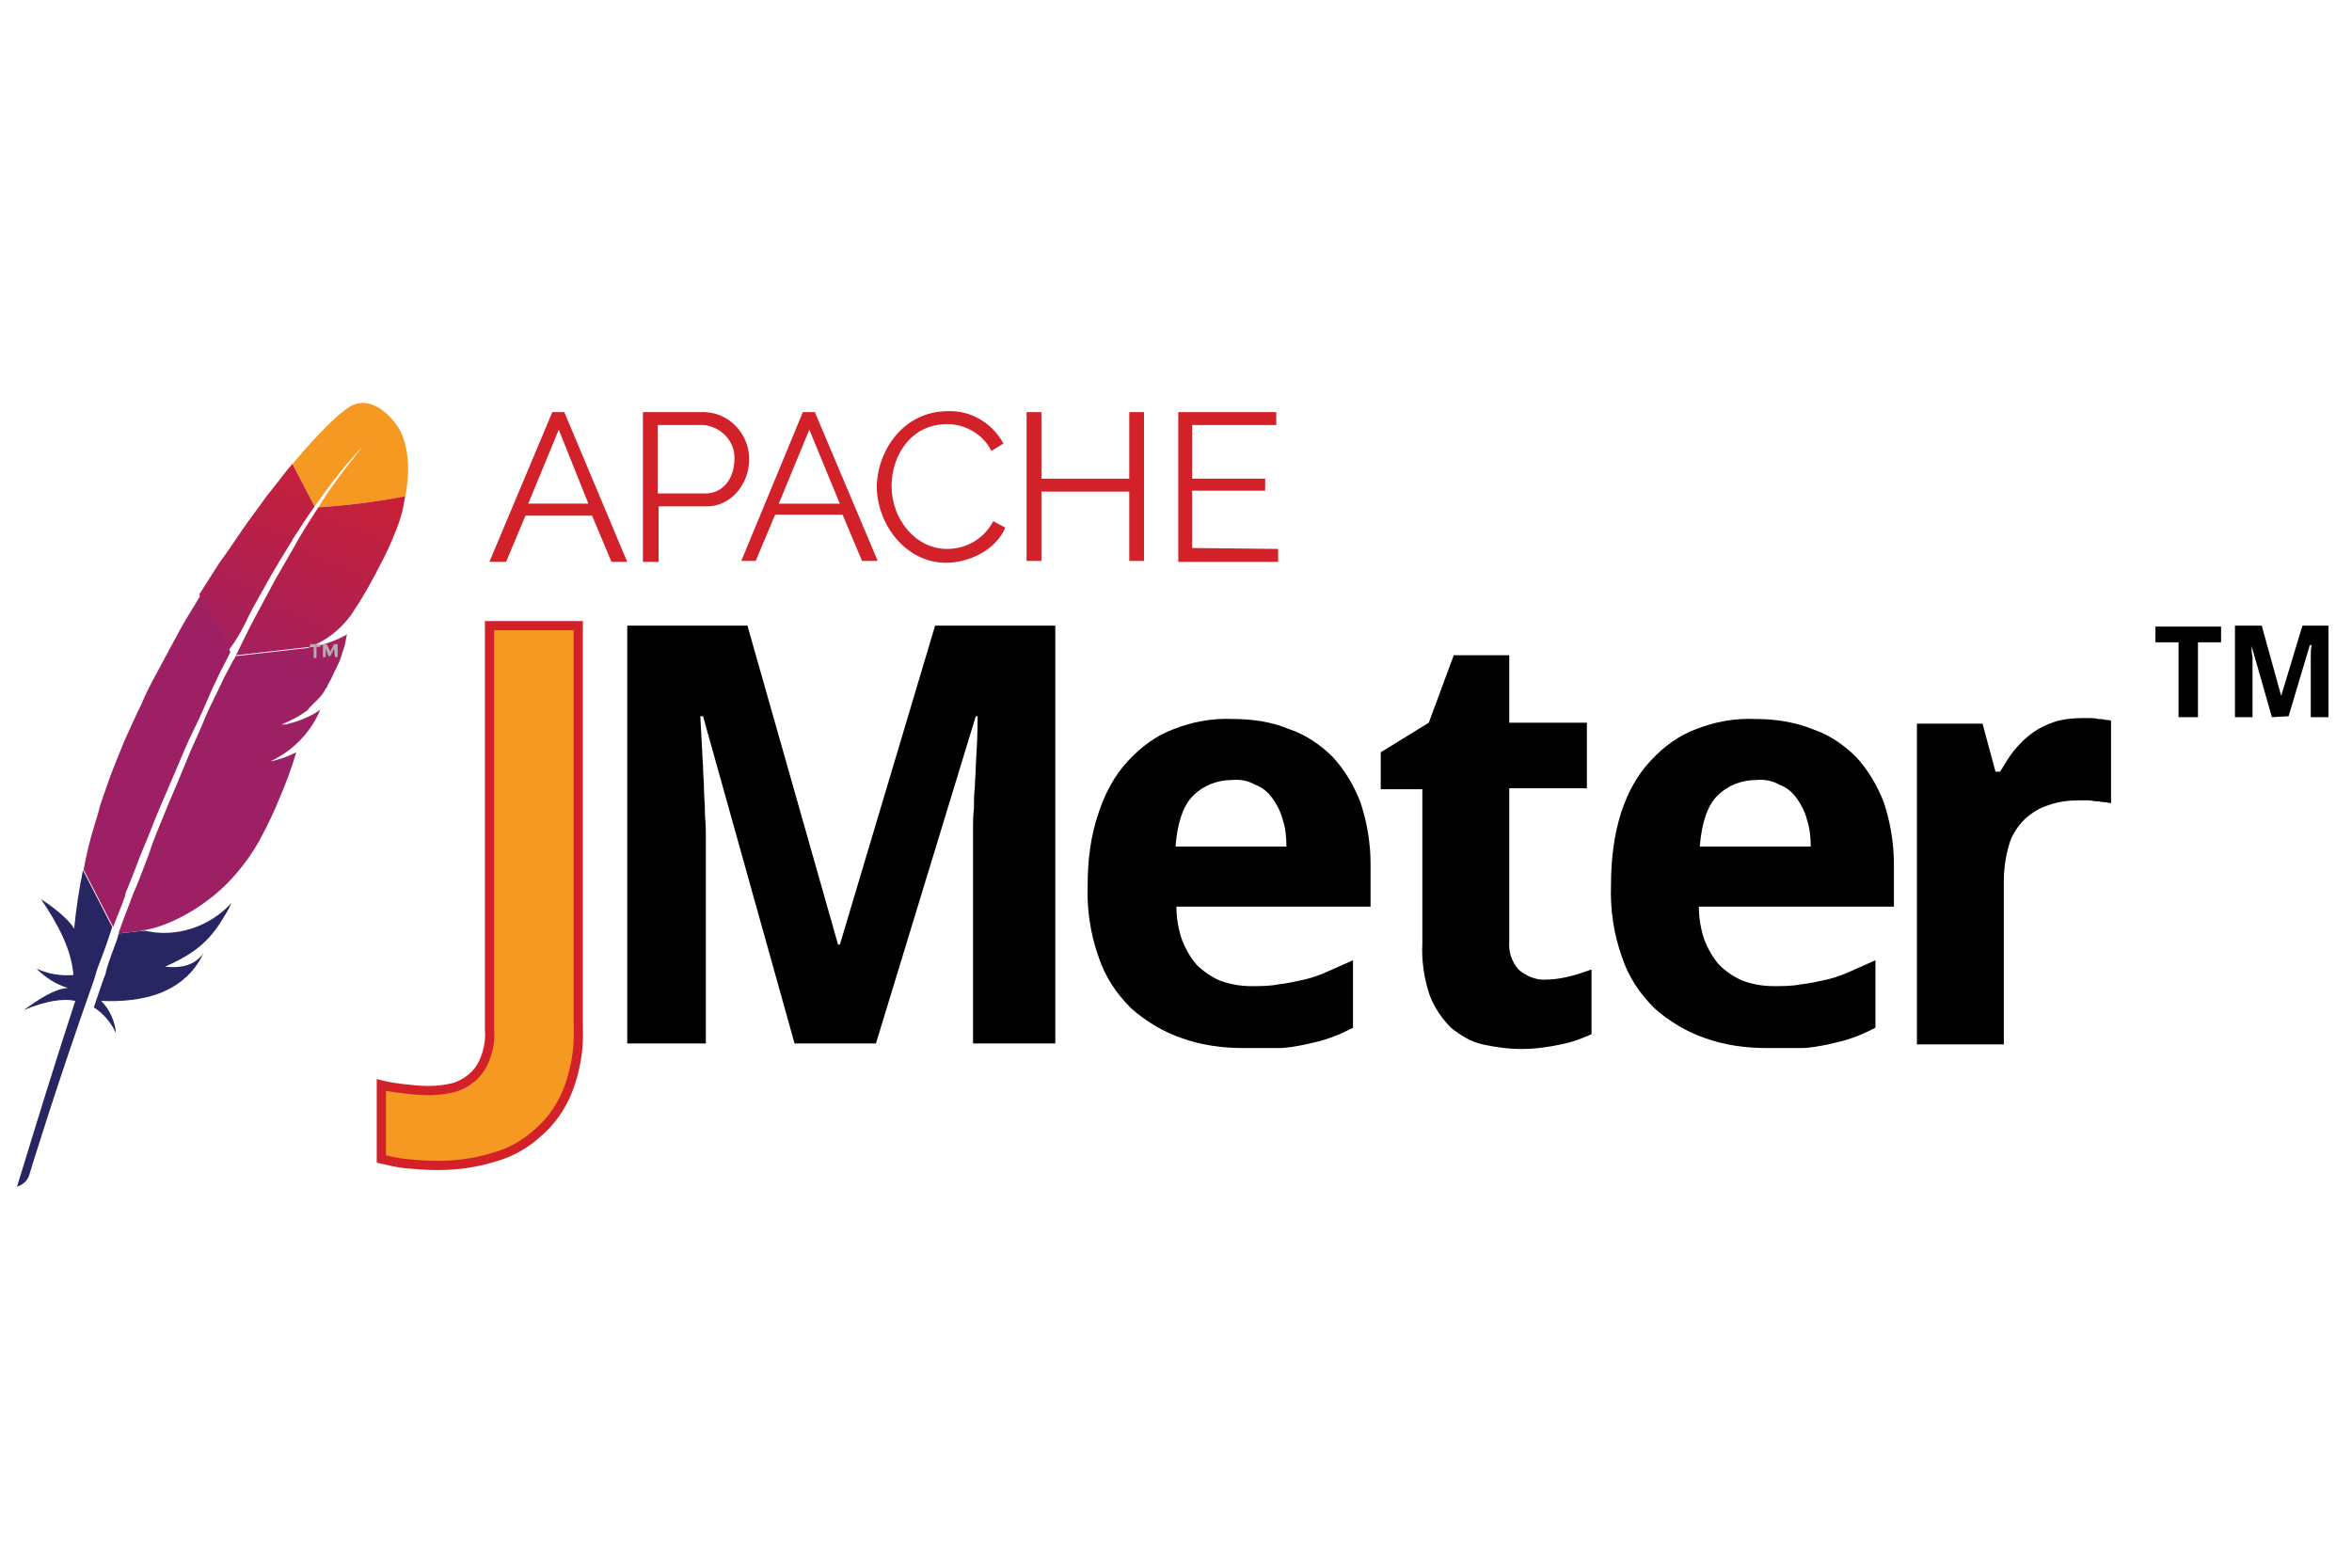 <svg width="81" height="54" viewBox="0 0 81 54" fill="none" xmlns="http://www.w3.org/2000/svg">
<g clip-path="url(#clip0_466_12569)">
<path d="M12.048 14.005C11.634 14.259 10.934 14.96 10.074 15.979L10.838 17.444C11.348 16.711 11.889 16.011 12.494 15.374L12.558 15.31C12.526 15.342 12.526 15.342 12.494 15.374C11.953 16.043 11.412 16.743 10.966 17.475C11.985 17.412 12.972 17.284 13.959 17.093C14.277 15.47 13.704 14.705 13.704 14.705C13.704 14.705 12.94 13.495 12.048 14.005Z" fill="url(#paint0_linear_466_12569)"/>
<path d="M9.47 26.231C9.375 26.263 9.279 26.263 9.184 26.295C9.247 26.295 9.279 26.263 9.343 26.263C9.375 26.263 9.406 26.231 9.47 26.231Z" fill="#BE202E"/>
<path opacity="0.35" d="M9.47 26.231C9.375 26.263 9.279 26.263 9.184 26.295C9.247 26.295 9.279 26.263 9.343 26.263C9.375 26.263 9.406 26.231 9.47 26.231Z" fill="#BE202E"/>
<path d="M9.723 24.958H9.755C9.818 24.958 9.882 24.926 9.946 24.926L9.723 24.958Z" fill="#BE202E"/>
<path opacity="0.35" d="M9.723 24.958H9.755C9.818 24.958 9.882 24.926 9.946 24.926L9.723 24.958Z" fill="#BE202E"/>
<path d="M8.575 21.201C8.798 20.755 9.052 20.341 9.275 19.927C9.53 19.481 9.785 19.067 10.039 18.653C10.071 18.622 10.071 18.59 10.071 18.59C10.326 18.207 10.581 17.794 10.835 17.443L10.071 15.979L9.88 16.202C9.657 16.488 9.434 16.775 9.18 17.093C8.957 17.412 8.638 17.826 8.352 18.239C8.065 18.653 7.843 19.003 7.556 19.386C7.333 19.736 7.11 20.086 6.887 20.436L6.855 20.468L7.843 22.442C8.161 22.028 8.384 21.614 8.575 21.201Z" fill="url(#paint1_linear_466_12569)"/>
<path d="M4.026 32.376C3.899 32.726 3.74 33.108 3.644 33.49C3.644 33.49 3.644 33.49 3.644 33.522C3.613 33.586 3.613 33.618 3.581 33.681C3.485 33.936 3.422 34.159 3.23 34.7C3.581 34.923 3.835 35.242 3.995 35.592C3.963 35.178 3.772 34.764 3.485 34.477C4.95 34.541 6.192 34.191 6.86 33.108C6.924 33.013 6.956 32.917 7.019 32.822C6.733 33.204 6.351 33.363 5.682 33.299C6.701 32.853 7.21 32.408 7.656 31.675C7.752 31.516 7.879 31.325 7.975 31.102C7.21 31.93 6.064 32.312 4.982 32.057L4.09 32.153L4.026 32.376Z" fill="url(#paint2_linear_466_12569)"/>
<path d="M4.407 30.561C4.598 30.115 4.757 29.638 4.948 29.192C5.14 28.746 5.299 28.301 5.49 27.855C5.681 27.409 5.872 26.963 6.063 26.518C6.254 26.072 6.445 25.594 6.668 25.148C6.891 24.703 7.082 24.257 7.273 23.811C7.336 23.652 7.432 23.493 7.496 23.334C7.623 23.047 7.782 22.792 7.91 22.506C7.91 22.474 7.941 22.474 7.941 22.474L6.954 20.468C6.954 20.5 6.923 20.532 6.891 20.532C6.668 20.914 6.413 21.296 6.19 21.71C5.967 22.124 5.744 22.538 5.522 22.951C5.331 23.302 5.14 23.652 4.98 24.002L4.885 24.225C4.662 24.671 4.471 25.117 4.28 25.53C4.089 26.008 3.898 26.454 3.739 26.9C3.643 27.186 3.548 27.441 3.452 27.727C3.388 28.014 3.325 28.173 3.261 28.396C3.102 28.905 2.974 29.447 2.879 29.956L3.898 31.93C4.025 31.58 4.184 31.23 4.312 30.848C4.312 30.752 4.375 30.657 4.407 30.561Z" fill="url(#paint3_linear_466_12569)"/>
<path d="M2.847 30.02C2.719 30.657 2.624 31.294 2.56 31.931C2.56 31.962 2.56 31.962 2.56 31.994C2.242 31.485 1.414 30.975 1.414 30.975C2.019 31.867 2.464 32.727 2.528 33.586C2.082 33.618 1.668 33.554 1.255 33.363C1.573 33.682 1.923 33.905 2.337 34.032C1.86 34.064 1.35 34.414 0.809 34.796C1.573 34.478 2.178 34.382 2.592 34.478C1.955 36.42 1.286 38.585 0.586 40.878C0.777 40.814 0.936 40.687 1 40.495C1.127 40.082 1.955 37.375 3.229 33.777C3.26 33.682 3.292 33.586 3.324 33.459L3.356 33.363C3.483 33.013 3.643 32.631 3.77 32.217C3.802 32.122 3.834 32.026 3.865 31.931L2.847 29.956C2.878 29.988 2.847 29.988 2.847 30.02Z" fill="url(#paint4_linear_466_12569)"/>
<path d="M8.102 22.634L8.006 22.793C7.911 22.984 7.815 23.143 7.72 23.334L7.433 23.939C7.369 24.035 7.337 24.162 7.274 24.258C7.115 24.576 6.987 24.926 6.828 25.276C6.637 25.69 6.446 26.136 6.255 26.614C6.064 27.091 5.873 27.505 5.682 27.983C5.491 28.46 5.3 28.874 5.141 29.384C4.981 29.798 4.822 30.243 4.631 30.689C4.631 30.721 4.599 30.721 4.599 30.753C4.44 31.198 4.249 31.644 4.09 32.122V32.154L4.918 32.058H4.854C5.841 31.931 7.115 31.198 7.942 30.307C8.356 29.861 8.707 29.384 8.993 28.842C9.248 28.365 9.471 27.887 9.662 27.41C9.853 26.964 10.044 26.454 10.203 25.913C9.948 26.041 9.694 26.136 9.439 26.2L9.28 26.232L9.152 26.295C10.012 25.945 10.681 25.276 11.031 24.448C10.713 24.671 10.33 24.831 9.948 24.926C9.885 24.958 9.821 24.958 9.757 24.958H9.694C9.98 24.831 10.267 24.703 10.521 24.512C10.585 24.48 10.617 24.448 10.649 24.385C10.713 24.321 10.776 24.258 10.84 24.194L10.967 24.066C11.063 23.971 11.158 23.843 11.222 23.716C11.254 23.684 11.286 23.652 11.286 23.589C11.318 23.557 11.349 23.462 11.381 23.43C11.508 23.175 11.604 22.952 11.7 22.761C11.731 22.666 11.763 22.57 11.795 22.474C11.795 22.443 11.827 22.411 11.827 22.379C11.859 22.283 11.891 22.188 11.891 22.124C11.922 22.029 11.922 21.933 11.954 21.838C11.922 21.869 11.891 21.901 11.859 21.901C11.508 22.092 11.126 22.22 10.744 22.283L11.477 22.22L10.776 22.283C10.776 22.283 10.776 22.283 10.744 22.283C10.713 22.283 10.681 22.283 10.617 22.315H10.649L8.102 22.602C8.102 22.602 8.102 22.602 8.102 22.634Z" fill="url(#paint5_linear_466_12569)"/>
<path d="M10.963 17.475C10.74 17.825 10.485 18.207 10.23 18.653C10.23 18.685 10.198 18.685 10.198 18.717C9.976 19.099 9.721 19.545 9.466 19.99C9.243 20.404 9.02 20.818 8.766 21.296C8.543 21.71 8.352 22.124 8.129 22.569L10.676 22.283C11.249 22.06 11.727 21.678 12.077 21.2C12.172 21.073 12.236 20.946 12.332 20.818C12.586 20.404 12.841 19.959 13.064 19.513C13.287 19.099 13.478 18.685 13.637 18.271C13.733 18.048 13.796 17.825 13.86 17.602C13.892 17.411 13.924 17.252 13.956 17.093C12.969 17.284 11.982 17.411 10.963 17.475Z" fill="url(#paint6_linear_466_12569)"/>
<path d="M9.308 26.263L9.148 26.295C9.212 26.263 9.276 26.263 9.308 26.263Z" fill="#BE202E"/>
<path opacity="0.35" d="M9.308 26.263L9.148 26.295C9.212 26.263 9.276 26.263 9.308 26.263Z" fill="#BE202E"/>
<path d="M9.308 26.263L9.148 26.295C9.212 26.263 9.276 26.263 9.308 26.263Z" fill="url(#paint7_linear_466_12569)"/>
<path d="M10.899 22.283V22.665H10.803V22.283H10.676V22.187H11.026V22.283H10.899Z" fill="#B0AFB0"/>
<path d="M11.503 22.346L11.376 22.601H11.312L11.217 22.346V22.633H11.121V22.187H11.248L11.376 22.442L11.503 22.187H11.63V22.633H11.535L11.503 22.346Z" fill="#B0AFB0"/>
<path d="M15.075 40.145C14.693 40.145 14.311 40.114 13.961 40.082C13.674 40.05 13.419 39.986 13.133 39.922V37.375C13.387 37.439 13.642 37.471 13.897 37.503C14.184 37.535 14.47 37.566 14.757 37.566C15.043 37.566 15.298 37.535 15.585 37.471C15.839 37.407 16.062 37.28 16.253 37.121C16.444 36.961 16.603 36.739 16.699 36.484C16.826 36.165 16.89 35.815 16.858 35.465V21.551H19.915V35.401C19.947 36.134 19.819 36.866 19.564 37.535C19.341 38.108 18.991 38.617 18.546 38.999C18.1 39.413 17.59 39.7 17.017 39.859C16.412 40.05 15.744 40.145 15.075 40.145Z" fill="url(#paint8_linear_466_12569)" stroke="#D22128" stroke-width="0.318"/>
<path d="M27.364 35.943L24.212 24.671H24.117C24.149 25.276 24.181 25.849 24.212 26.422C24.212 26.677 24.244 26.9 24.244 27.155C24.244 27.41 24.276 27.664 24.276 27.919C24.276 28.174 24.308 28.397 24.308 28.651C24.308 28.906 24.308 29.097 24.308 29.256V35.943H21.602V21.551H25.741L28.861 32.536H28.925L32.204 21.551H36.343V35.943H33.51V29.129C33.51 28.97 33.51 28.779 33.51 28.556C33.51 28.333 33.51 28.11 33.541 27.855C33.541 27.601 33.541 27.378 33.573 27.123C33.573 26.868 33.605 26.645 33.605 26.391C33.637 25.849 33.669 25.276 33.669 24.671H33.605L30.166 35.943H27.364Z" fill="black"/>
<path d="M42.425 26.868C41.916 26.868 41.438 27.059 41.088 27.409C40.737 27.759 40.546 28.364 40.483 29.16H44.303C44.303 28.842 44.272 28.523 44.176 28.237C44.112 27.982 43.985 27.727 43.826 27.505C43.667 27.282 43.476 27.122 43.221 27.027C42.998 26.899 42.711 26.836 42.425 26.868ZM42.839 36.101C42.106 36.101 41.374 36.006 40.674 35.751C40.037 35.528 39.464 35.178 38.954 34.732C38.445 34.223 38.063 33.65 37.84 32.981C37.553 32.185 37.426 31.325 37.458 30.497C37.458 29.638 37.553 28.81 37.84 27.982C38.063 27.314 38.381 26.709 38.859 26.199C39.305 25.721 39.814 25.339 40.419 25.116C41.056 24.862 41.756 24.734 42.457 24.766C43.125 24.766 43.794 24.862 44.399 25.116C44.972 25.308 45.481 25.658 45.895 26.072C46.309 26.517 46.628 27.059 46.851 27.632C47.074 28.3 47.201 29.033 47.201 29.765V31.23H40.514C40.514 31.612 40.578 31.994 40.706 32.376C40.833 32.694 40.992 32.981 41.215 33.236C41.438 33.459 41.724 33.65 42.011 33.777C42.361 33.904 42.711 33.968 43.093 33.968C43.412 33.968 43.73 33.968 44.049 33.904C44.335 33.872 44.622 33.809 44.908 33.745C45.195 33.681 45.45 33.586 45.736 33.459C46.023 33.331 46.309 33.204 46.596 33.076V35.401C46.341 35.528 46.087 35.656 45.8 35.751C45.545 35.846 45.259 35.91 44.972 35.974C44.654 36.038 44.335 36.101 44.017 36.101C43.603 36.101 43.221 36.101 42.839 36.101Z" fill="black"/>
<path d="M53.155 33.745C53.441 33.745 53.696 33.714 53.982 33.65C54.269 33.586 54.524 33.491 54.81 33.395V35.624C54.46 35.783 54.11 35.91 53.76 35.974C53.314 36.07 52.868 36.133 52.39 36.133C51.945 36.133 51.499 36.07 51.053 35.974C50.639 35.879 50.289 35.656 49.971 35.401C49.652 35.083 49.398 34.7 49.238 34.287C49.047 33.714 48.952 33.108 48.984 32.504V27.186H47.551V25.913L49.206 24.894L50.066 22.57H51.977V24.894H54.651V27.154H51.977V32.44C51.945 32.79 52.072 33.14 52.295 33.395C52.55 33.618 52.868 33.745 53.155 33.745Z" fill="black"/>
<path d="M60.48 26.868C59.971 26.868 59.493 27.059 59.143 27.409C58.793 27.759 58.602 28.364 58.538 29.16H62.359C62.359 28.842 62.327 28.523 62.231 28.237C62.168 27.982 62.04 27.727 61.881 27.505C61.722 27.282 61.531 27.122 61.276 27.027C61.053 26.899 60.767 26.836 60.48 26.868ZM60.862 36.101C60.13 36.101 59.398 36.006 58.697 35.751C58.06 35.528 57.487 35.178 56.978 34.732C56.468 34.223 56.086 33.65 55.863 32.981C55.577 32.185 55.45 31.325 55.481 30.497C55.481 29.638 55.577 28.778 55.832 27.982C56.054 27.314 56.373 26.709 56.85 26.199C57.296 25.721 57.806 25.339 58.411 25.116C59.047 24.862 59.748 24.734 60.448 24.766C61.117 24.766 61.786 24.862 62.422 25.116C62.995 25.308 63.505 25.658 63.919 26.072C64.333 26.517 64.651 27.059 64.874 27.632C65.097 28.3 65.224 29.033 65.224 29.765V31.23H58.506C58.506 31.612 58.57 31.994 58.697 32.376C58.825 32.694 58.984 32.981 59.207 33.236C59.429 33.459 59.716 33.65 60.003 33.777C60.353 33.904 60.703 33.968 61.085 33.968C61.404 33.968 61.722 33.968 62.04 33.904C62.327 33.872 62.613 33.809 62.9 33.745C63.187 33.681 63.441 33.586 63.728 33.459C64.014 33.331 64.301 33.204 64.588 33.076V35.401C64.333 35.528 64.078 35.656 63.791 35.751C63.537 35.846 63.25 35.91 62.964 35.974C62.645 36.038 62.327 36.101 62.008 36.101C61.658 36.101 61.276 36.101 60.862 36.101Z" fill="black"/>
<path d="M71.715 24.735C71.779 24.735 71.874 24.735 71.97 24.735C72.065 24.735 72.161 24.735 72.256 24.767C72.352 24.767 72.415 24.767 72.511 24.798C72.575 24.798 72.638 24.798 72.702 24.83V27.664C72.638 27.664 72.575 27.632 72.479 27.632C72.384 27.632 72.288 27.6 72.192 27.6C72.097 27.6 72.001 27.568 71.906 27.568H71.651C71.301 27.568 70.919 27.6 70.569 27.727C70.25 27.823 69.996 27.982 69.741 28.205C69.486 28.46 69.295 28.746 69.2 29.065C69.072 29.479 69.009 29.924 69.009 30.37V35.974H66.016V24.926H68.276L68.722 26.581H68.881C69.04 26.327 69.2 26.04 69.391 25.817C69.582 25.594 69.773 25.403 69.996 25.244C70.219 25.085 70.473 24.957 70.76 24.862C71.078 24.767 71.397 24.735 71.715 24.735Z" fill="black"/>
<path d="M75.695 24.703H75.026V22.124H74.231V21.583H76.491V22.124H75.695V24.703Z" fill="black"/>
<path d="M78.242 24.703L77.542 22.252C77.542 22.379 77.542 22.506 77.574 22.634C77.574 22.697 77.574 22.729 77.574 22.793C77.574 22.857 77.574 22.92 77.574 22.952C77.574 22.984 77.574 23.047 77.574 23.111C77.574 23.175 77.574 23.207 77.574 23.238V24.703H76.969V21.551H77.892L78.561 23.971L79.293 21.551H80.216V24.703H79.58V23.079C79.58 23.047 79.58 22.984 79.58 22.92V22.761C79.58 22.697 79.58 22.665 79.58 22.602C79.58 22.474 79.58 22.347 79.611 22.22H79.548L78.816 24.671L78.242 24.703Z" fill="black"/>
<path d="M16.855 19.353L19.021 14.195H19.434L21.6 19.353H21.058L20.39 17.761H18.097L17.429 19.353H16.855ZM19.243 14.8L18.193 17.347H20.262L19.243 14.8Z" fill="#D22128"/>
<path d="M22.141 19.354V14.196H24.274C25.134 14.227 25.802 14.96 25.802 15.819C25.802 16.647 25.197 17.443 24.338 17.443H22.682V19.354H22.141ZM22.65 16.997H24.306C24.911 16.997 25.293 16.456 25.293 15.819C25.325 15.214 24.847 14.705 24.242 14.641H22.65V16.997Z" fill="#D22128"/>
<path d="M25.516 19.354L27.649 14.196H28.063L30.228 19.322H29.687L29.018 17.73H26.694L26.025 19.322H25.516V19.354ZM27.872 14.8L26.821 17.348H28.922L27.872 14.8Z" fill="#D22128"/>
<path d="M32.647 14.164C33.443 14.132 34.175 14.577 34.557 15.278L34.143 15.533C33.857 14.96 33.252 14.609 32.615 14.609C31.373 14.609 30.705 15.692 30.705 16.742C30.705 17.889 31.533 18.908 32.615 18.908C33.284 18.908 33.889 18.557 34.207 17.952L34.621 18.175C34.303 18.939 33.379 19.385 32.583 19.385C31.182 19.385 30.195 18.048 30.195 16.742C30.227 15.501 31.119 14.164 32.647 14.164Z" fill="#D22128"/>
<path d="M39.399 14.196V19.322H38.89V16.934H35.865V19.322H35.355V14.196H35.865V16.488H38.89V14.196H39.399Z" fill="#D22128"/>
<path d="M44.017 18.908V19.354H40.578V14.196H43.953V14.641H41.056V16.488H43.571V16.902H41.056V18.876L44.017 18.908Z" fill="#D22128"/>
</g>
<defs>
<linearGradient id="paint0_linear_466_12569" x1="14.707" y1="15.075" x2="20.304" y2="13.548" gradientUnits="userSpaceOnUse">
<stop stop-color="#F69923"/>
<stop offset="0.31" stop-color="#F79A23"/>
<stop offset="0.84" stop-color="#E97826"/>
</linearGradient>
<linearGradient id="paint1_linear_466_12569" x1="3.268" y1="30.875" x2="14.755" y2="6.548" gradientUnits="userSpaceOnUse">
<stop offset="0.32" stop-color="#9E2064"/>
<stop offset="0.63" stop-color="#C92037"/>
<stop offset="0.75" stop-color="#CD2335"/>
<stop offset="1" stop-color="#E97826"/>
</linearGradient>
<linearGradient id="paint2_linear_466_12569" x1="7.187" y1="29.131" x2="14.032" y2="14.635" gradientUnits="userSpaceOnUse">
<stop stop-color="#282662"/>
<stop offset="0.1" stop-color="#662E8D"/>
<stop offset="0.79" stop-color="#9F2064"/>
<stop offset="0.95" stop-color="#CD2032"/>
</linearGradient>
<linearGradient id="paint3_linear_466_12569" x1="3.739" y1="29.424" x2="15.226" y2="5.098" gradientUnits="userSpaceOnUse">
<stop offset="0.32" stop-color="#9E2064"/>
<stop offset="0.63" stop-color="#C92037"/>
<stop offset="0.75" stop-color="#CD2335"/>
<stop offset="1" stop-color="#E97826"/>
</linearGradient>
<linearGradient id="paint4_linear_466_12569" x1="4.947" y1="27.825" x2="10.984" y2="15.04" gradientUnits="userSpaceOnUse">
<stop stop-color="#282662"/>
<stop offset="0.1" stop-color="#662E8D"/>
<stop offset="0.79" stop-color="#9F2064"/>
<stop offset="0.95" stop-color="#CD2032"/>
</linearGradient>
<linearGradient id="paint5_linear_466_12569" x1="6.263" y1="30.616" x2="17.75" y2="6.29" gradientUnits="userSpaceOnUse">
<stop offset="0.32" stop-color="#9E2064"/>
<stop offset="0.63" stop-color="#C92037"/>
<stop offset="0.75" stop-color="#CD2335"/>
<stop offset="1" stop-color="#E97826"/>
</linearGradient>
<linearGradient id="paint6_linear_466_12569" x1="5.398" y1="32.054" x2="16.885" y2="7.728" gradientUnits="userSpaceOnUse">
<stop offset="0.32" stop-color="#9E2064"/>
<stop offset="0.63" stop-color="#C92037"/>
<stop offset="0.75" stop-color="#CD2335"/>
<stop offset="1" stop-color="#E97826"/>
</linearGradient>
<linearGradient id="paint7_linear_466_12569" x1="7.022" y1="30.976" x2="18.509" y2="6.65" gradientUnits="userSpaceOnUse">
<stop offset="0.32" stop-color="#9E2064"/>
<stop offset="0.63" stop-color="#C92037"/>
<stop offset="0.75" stop-color="#CD2335"/>
<stop offset="1" stop-color="#E97826"/>
</linearGradient>
<linearGradient id="paint8_linear_466_12569" x1="437.324" y1="-878.447" x2="440.183" y2="-884.642" gradientUnits="userSpaceOnUse">
<stop stop-color="#F69923"/>
<stop offset="0.31" stop-color="#F79A23"/>
<stop offset="0.84" stop-color="#E97826"/>
</linearGradient>
<clipPath id="clip0_466_12569">
<rect width="79.599" height="27" fill="white" transform="translate(0.59 13.877)"/>
</clipPath>
</defs>
</svg>
